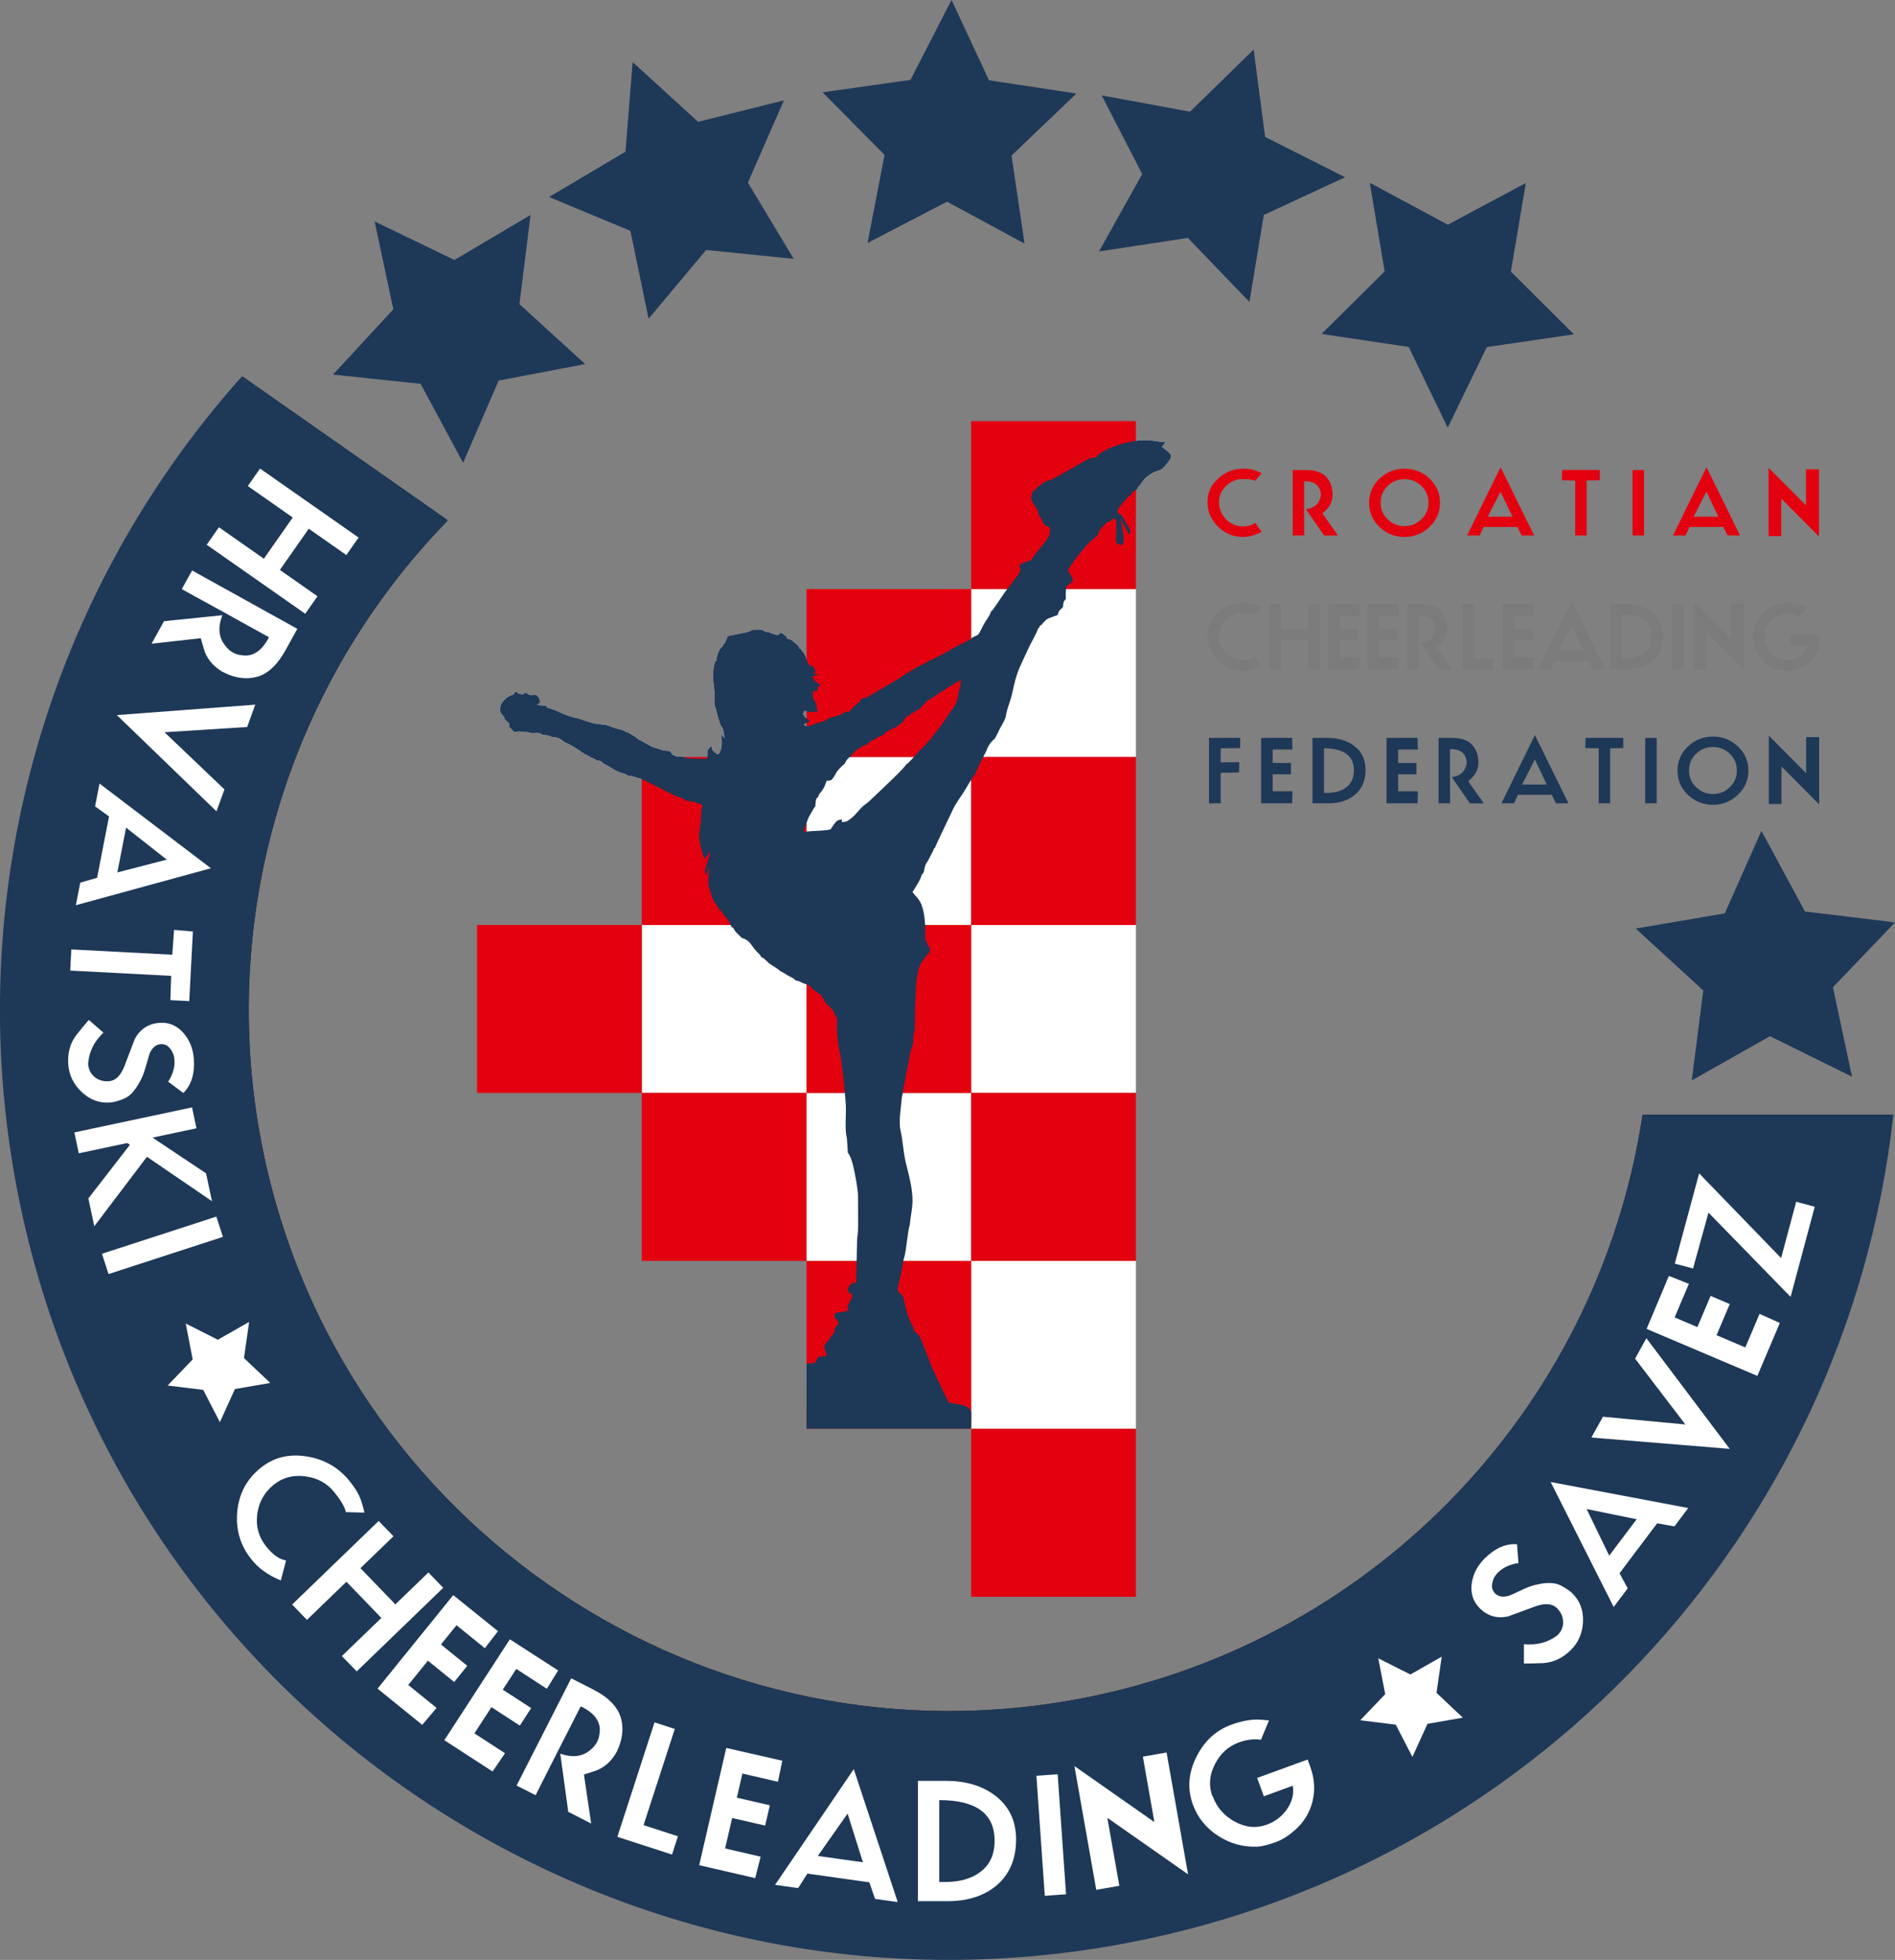 <svg xmlns="http://www.w3.org/2000/svg" id="Layer_2" data-name="Layer 2" viewBox="0 0 441.09 456.06"><rect x="0" y="0" width="441.09" height="456.06" fill="#808080" stroke="none"/><defs><style>      .cls-1 {        fill: #e3000f;      }      .cls-1, .cls-2, .cls-3, .cls-4, .cls-5, .cls-6 {        stroke-width: 0px;      }      .cls-2 {        fill: #7b7b7b;      }      .cls-3, .cls-4 {        fill: #fff;      }      .cls-4, .cls-6 {        fill-rule: evenodd;      }      .cls-7 {        stroke: #1a1a18;      }      .cls-7, .cls-8 {        fill: none;        stroke-miterlimit: 22.93;        stroke-width: .57px;      }      .cls-5, .cls-6 {        fill: #1e3857;      }      .cls-8 {        stroke: #1e3857;      }    </style></defs><g id="Layer_1-2" data-name="Layer 1"><path class="cls-7" d="M103.81,121.13c-36.5,37.58-52.77,90.38-43.76,141.99,15.53,88.91,100.2,148.39,189.11,132.86,69.14-12.08,122.84-66.95,133.43-136.33"></path><line class="cls-7" x1="56.4" y1="87.93" x2="103.81" y2="121.13"></line><line class="cls-7" x1="382.59" y1="259.65" x2="440.41" y2="259.65"></line><path class="cls-6" d="M103.81,121.13c-36.5,37.58-52.77,90.38-43.76,141.99,15.53,88.91,100.2,148.39,189.11,132.86,69.14-12.08,122.84-66.95,133.43-136.33h57.81c-10.95,97.41-84.82,175.93-181.38,192.8-120.1,20.98-234.47-59.37-255.45-179.47-11.62-66.51,7.84-134.69,52.82-185.05l47.41,33.19Z"></path><path class="cls-8" d="M103.81,121.13c-36.5,37.58-52.77,90.38-43.76,141.99,15.53,88.91,100.2,148.39,189.11,132.86,69.14-12.08,122.84-66.95,133.43-136.33h57.81c-10.95,97.41-84.82,175.93-181.38,192.8-120.1,20.98-234.47-59.37-255.45-179.47-11.62-66.51,7.84-134.69,52.82-185.05l47.41,33.19Z"></path><path class="cls-3" d="M395.5,273.04l19.08,19.71,3.51-13.1,4.32,1.16-5.62,20.97-19.11-19.6-3.6,13-4.25-1.14,5.67-21ZM414.28,307.86l-5.23,12.31-25.78-10.94,5.19-12.33,4.65,1.85-3.32,7.81,5.3,2.25,3.08-7.26,4.46,1.9-3.08,7.25,6.7,2.84,3.32-7.81,4.7,2.12ZM383.23,311.41l19.39,25.74-32.2-2.64,2.68-4.84,19.19,1.8-11.7-15.32,2.63-4.74ZM380.95,353.52l-11.64-2.37,5.26,10.84,6.39-8.47ZM392.97,350.91l-3.22,4.27-4.02-.71-8.76,11.62,1.9,3.52-3.26,4.33-14.67-29.08,32.02,6.05ZM366.03,370.81c1.73,1.73,2.55,3.91,2.44,6.54-.11,2.63-1.04,4.81-2.79,6.56-1.88,1.88-3.99,2.9-6.35,3.08-1.64.07-3.18.11-4.61.11v-4.5c3,.29,5.61-.41,7.82-2.09.91-.91,1.34-1.96,1.3-3.15-.04-1.19-.52-2.24-1.43-3.15-1.09-1.09-2.78-1.22-5.06-.4-2.13.77-4.24,1.55-6.35,2.33-2.57.54-4.76-.1-6.56-1.9-1.59-1.59-2.21-3.56-1.85-5.92.34-2.13,1.32-4,2.95-5.63,2.43-2.43,4.96-3.55,7.58-3.35l.32,4.39c-1.98.27-3.59,1.02-4.82,2.25-.66.66-1.08,1.44-1.26,2.33-.21,1,0,1.82.64,2.47.79.79,1.9.96,3.35.51.16-.05,1.25-.55,3.27-1.5,1.29-.61,2.63-1.03,4.05-1.26,1.71-.29,3.11-.21,4.18.21.39.14.97.46,1.74.94.55.34,1.04.71,1.45,1.13ZM305.02,411.24c.97,2.66,1.13,5.3.49,7.93-.64,2.63-2.03,4.88-4.17,6.76-1.47,1.29-2.92,2.19-4.37,2.72-1.85.67-3.31,1.03-4.37,1.07-3.27.11-6.3-.73-9.09-2.54-2.79-1.81-4.75-4.24-5.86-7.3-1.31-3.61-1.05-7.27.8-11,1.84-3.72,4.57-6.24,8.18-7.55,2.66-.97,5.06-1.35,7.21-1.13l1.54.13-1.87,4.51c-1.6-.25-3.32-.04-5.17.63-2.44.89-4.3,2.59-5.57,5.09-1.27,2.5-1.46,4.97-.58,7.39l.11.08c.92,2.52,2.59,4.45,5.01,5.8,2.53,1.42,5.04,1.67,7.54.77,1.92-.7,3.47-1.87,4.65-3.51,1.26-1.78,1.73-3.63,1.41-5.55l-6.73,2.45-1.56-4.27,11.75-4.28.66,1.82ZM276.54,436.15l-18.79-13.15,2.79,15.82-5.37.95-5.08-28.81,18.61,13.03-2.68-15.22,5.52-.97,5,28.36ZM248.14,440.8l-4.95.35-1.95-27.93,4.95-.35,1.95,27.93ZM231.51,428.35c0-6.32-4.29-9.47-12.88-9.47v19.06h1.36c3.33,0,6.02-.75,8.07-2.24,2.3-1.67,3.45-4.12,3.45-7.35ZM236.51,428.04c0,4.57-1.54,8.16-4.62,10.76-2.9,2.4-6.69,3.6-11.37,3.6h-6.86v-28h6.52c4.55,0,8.32,1.11,11.33,3.33,3.33,2.48,5,5.91,5,10.31ZM200.86,433.35l-3.57-11.33-6.93,9.85,10.51,1.48ZM208.97,442.61l-5.29-.74-1.33-3.86-14.41-2.03-2.16,3.37-5.37-.75,18.32-26.93,10.23,30.94ZM175.78,437.03l-13.03-3.01,6.3-27.28,13.04,2.97-1.01,4.9-8.27-1.91-1.3,5.61,7.68,1.77-1.09,4.73-7.68-1.77-1.64,7.09,8.27,1.91-1.27,5ZM156.42,431.55l-12.72-4.13,8.65-26.63,4.72,1.53-7.27,22.38,8,2.6-1.38,4.25ZM139.53,403.53c.47-2.71-.98-4.87-4.36-6.47l-5.44,10.67-5.06,10.01-4.42-2.25,12.71-24.95,5.1,2.6c3.08,1.57,5.12,3.44,6.11,5.62,1.11,2.72.91,5.68-.61,8.88-1.28,2.29-3.01,3.8-5.19,4.5l-2.45.79,1.68,11.4-5.33-2.72-1.86-13.54c2.88,1.02,5.26.7,7.12-.96,1.18-.99,1.85-2.18,1.99-3.58ZM114.65,412.22l-11.22-7.28,15.25-23.48,11.24,7.25-2.63,4.26-7.12-4.62-3.14,4.83,6.61,4.29-2.64,4.07-6.61-4.29-3.96,6.1,7.12,4.62-2.9,4.26ZM98.27,401.36l-10.39-8.42,17.62-21.76,10.42,8.39-3.06,3.96-6.6-5.34-3.62,4.48,6.13,4.96-3.05,3.77-6.12-4.96-4.58,5.65,6.6,5.34-3.33,3.93ZM83.03,388.93l-3.45-3.57,9.19-8.87-8.13-8.42-9.19,8.87-3.45-3.57,20.14-19.45,3.45,3.57-7.69,7.42,8.13,8.42,7.69-7.42,3.45,3.57-20.14,19.45ZM65.36,367.76c-2.86-1.16-5.12-2.76-6.77-4.81-2.62-3.24-3.75-6.95-3.37-11.14.38-4.19,2.18-7.59,5.4-10.2,3.08-2.5,6.71-3.39,10.9-2.68,4.02.67,7.3,2.57,9.83,5.69,1.02,1.26,1.77,2.4,2.25,3.44.44.94.85,2.25,1.23,3.93l-4.35-.13c-.14-1.06-1.05-2.62-2.71-4.68-1.67-2.06-3.91-3.28-6.73-3.64-2.82-.37-5.26.28-7.32,1.95-2.22,1.8-3.5,4.1-3.85,6.92-.35,2.82.37,5.33,2.15,7.53,1.53,1.88,3.05,2.94,4.57,3.17l-1.22,4.64ZM25.26,296.47l-1.53-4.72,26.63-8.65,1.53,4.72-26.63,8.65ZM21.95,285.36l-1.38-6.49,9.67-12.48-.63-.41-11.27,2.39-1.03-4.86,27.39-5.82,1.03,4.86-10.23,2.17,12.46,8.31,1.38,6.49-15.14-10.34-12.25,16.16ZM25.55,256.56c-2.44.17-4.62-.65-6.53-2.45-1.91-1.8-2.95-3.94-3.13-6.41-.19-2.65.43-4.92,1.84-6.81,1.02-1.29,2-2.47,2.94-3.55l3.4,2.95c-2.18,2.08-3.37,4.5-3.56,7.28.09,1.29.6,2.3,1.52,3.05.93.75,2.03,1.07,3.32.98,1.54-.11,2.75-1.29,3.63-3.56.81-2.11,1.62-4.22,2.41-6.32,1.28-2.29,3.2-3.53,5.74-3.71,2.24-.16,4.14.67,5.68,2.49,1.38,1.65,2.15,3.62,2.31,5.92.24,3.43-.58,6.07-2.45,7.92l-3.53-2.64c1.1-1.67,1.59-3.38,1.47-5.12-.07-.93-.38-1.76-.93-2.48-.61-.82-1.38-1.2-2.28-1.13-1.11.08-1.97.81-2.58,2.19-.06.16-.4,1.31-1.01,3.45-.39,1.37-.95,2.66-1.7,3.88-.91,1.48-1.88,2.49-2.9,3.01-.37.2-.98.44-1.85.7-.62.2-1.22.31-1.8.35ZM39.66,232.72l.18-5.64-23.5-1.23.26-4.92,23.5,1.23.42-5.78,4.38.38-.85,16.2-4.39-.23ZM27.32,203.01l11.5-2.98-9.48-7.44-2.02,10.41ZM17.66,210.63l1.02-5.24,3.92-1.13,2.78-14.28-3.25-2.33,1.03-5.32,25.93,19.71-31.43,8.6ZM50.38,188.79l-23.18-22.39,32.22-2.43-1.89,5.2-19.24,1.22,13.95,13.3-1.85,5.09ZM55.99,152.42c2.69.57,4.9-.81,6.62-4.13l-10.47-5.8-9.83-5.4,2.41-4.34,24.49,13.58-2.77,5c-1.68,3.03-3.62,5-5.83,5.91-2.76,1.01-5.71.71-8.85-.92-2.25-1.36-3.69-3.14-4.32-5.34l-.71-2.47-11.45,1.28,2.9-5.24,13.59-1.39c-1.12,2.85-.88,5.23.71,7.15.94,1.22,2.11,1.92,3.51,2.12ZM48.11,126.76l2.85-4.07,10.46,7.32,6.72-9.59-10.46-7.32,2.85-4.07,22.94,16.06-2.85,4.07-8.75-6.13-6.72,9.59,8.75,6.13-2.85,4.07-22.94-16.06Z"></path><polygon class="cls-4" points="44.85 316.33 43.23 307.98 50.7 311.75 57.99 307.61 56.79 316.02 62.48 321.4 62.91 321.81 54.68 323.23 51.18 330.94 47.3 323.42 39.02 322.41 44.85 316.33"></polygon><polygon class="cls-4" points="322.43 394.22 320.81 385.88 328.29 389.65 335.58 385.5 334.37 393.92 340.06 399.29 340.49 399.7 332.27 401.13 328.76 408.83 324.88 401.32 316.61 400.31 322.43 394.22"></polygon><rect class="cls-3" x="226.06" y="137.07" width="38.34" height="39.08"></rect><rect class="cls-3" x="226.06" y="293.41" width="38.34" height="39.08"></rect><rect class="cls-3" x="226.06" y="215.24" width="38.34" height="39.08"></rect><rect class="cls-3" x="187.72" y="176.16" width="38.34" height="39.08"></rect><rect class="cls-3" x="187.72" y="254.32" width="38.34" height="39.08"></rect><rect class="cls-3" x="149.38" y="215.24" width="38.34" height="39.08"></rect><path class="cls-4" d="M126.08,170.96s.03.05.05.08l-.06-.08s0,0,.01,0M194.88,190.94c2.04-.72.52.45,1.3.35.75-.1.81.01,1.89-.83,1.18-.92,1.83-1.97,2.67-2.74.84-.77.57-.24,2.91-2.53,1.14-1.12,6.91-6.43,7.3-7.35.48-.13,2.15-2.15,2.65-2.69.82-.89,1.98-1.9,2.64-2.84l.46-.35c.33-.71,1.81-2.33,2.5-3.35.82-1.2,1.47-2.19,2.34-3.41.74-1.04,1.21-1.68,1.44-3.24.22-1.45.75-2.24.62-3.75-.55.42-5.82,3.38-6.5,4.21-.68.09-.32.05-.96.48-.33.22-.51.31-.83.67-2.28,2.64-.71.81-3.12,2.49-.39.27-.51.36-.9.59-.64.39-.37.08-.72.71l-.14-.03c-.19.91-.06.48-.65,1.01-.61.2-.34.03-.35.3-.5.28-.53.37-1.12.69-.49.26-.73.33-1.29.54l-1.04.74c-.27.39-.42.46-.89.64,0,0-.36.12-.41.14-.04.02-.09.04-.14.06-.48.24-.38.19-.63.48h-.29c-.29.15-.63.34-.93.55-.03.02-.38.27-.43.32-.4.35-.15.08-.42.46-.73.04-2.61,1.29-3.11,1.84-.58.63-.36.55-1.17,1.25-.43.37-.73.89-.94,1.37-.52.34-1.34,1.24-1.74,1.74-.39.49-.27.51-.61,1.05-.22.35-.42.6-.69.96-.05.03-.1.06-.14.07l-.47.13s-.48.01-.55.01c-.59,1.49-.4,1.29-1.21,2.49l-.52.6c-.34,1.24-.75.45-.87,2.2-.07,1.05.09.29-.36,1.06-1.71,2.95-1.2,2.04-2.43,5.45h.86c1.54-.17,4.4-.13,5.47-.51.54-.87.79-1.31,1.53-2.02ZM154.11,183.69c2.26,1.01,1.94,1.02,2.5,1.2.69.58.98.16,3.12,1.4l1.53.29c.48-.04.96.25,1.41.48.67.17.6.06.89.58-.03.04-.06.06-.07.14-.05.32-.32-.17-.32,2.49,0,1.07-.25,1.73-.29,2.85-.62,1.6.52,4.89,1.01,6.68.64-.41.64-.62,1.02-1.17l.36-.47c-.41,3.11-1.81,4.14-.83,5.51l.57-2.36-.12,3.67c-.12,1.57.48,1.86.7,3.5l.79,1.57c.21.15.14.06.36.42.17.28.21.43.41.73.27.41.59.8.99,1.17.69,1.37,1.42,1.2,2.07,3.28.07.02.03-.02.21.12l.37.3c.28.84,1.22,1.43,1.82,2.15,2.11.63,2.13,1.76,3.63,3.3.4.41.79.72.92,1.17.95.37,1.31,1.1,2.07,1.62.58.4,1.99,1.22,2.26,1.58.52.23,1.14.68,1.84,1.07.74.41,1.45.67,1.92,1.23.34-.02,1.03.2,1.42.49l1.03.38c.5.15.62.21.95.51.03.03.2.22.25.28.23.33.14.18.2.4.6.24.42.15.93.54.35.27.4.33.88.61.5.29,1.07,2.08,1.93,2.56.88.99,1.56,1.63,1.55,2.45.74.13.36,1.77.44,3.51.05,1.03.23,2.57.37,3.54.18,1.2.44,1.93.62,3.17.08.57.07,1.13.17,1.7.3,1.71.82,7.41.89,8.86.11,2.37-.3,5.65.25,7.68l.23,3.41c.34.29.55.94.75,1.41.62,1.46,1.6,7.07,1.62,8.65.02,1.4.02,2.83.01,4.23,0,2.58.1,3.32-.23,5.74l-.22,10.3c-.48-.23-.17-.32-.82-.03-.51.23-.04.04-.35.24-.46.3.13-.02-.4.25-.4.97-.76,1.69.59,2.05.05,1.01-.02.79-.34,1.41-.21.41-.27.74-.55,1.02l-.09,1.5-2.87.5c-.66,1.19.54,1.48.8,2.4-1.77,1.81-.51,1.18-1.13,2.14-.32.61-.36.38-.71.9-.04.06-.39.73-.4.74l-.33.35c-1.59,1.46-.37,1.68-.3,3.41l-1.98.27-.7,1.39-2.02.17.05,15.17h38.3s.06-3.44.06-3.44c.05-2.73-5.02-2.14-5.38-2.9-1.24-2.61-3.95-7.9-4.75-10.46l-1.58-4.01c-.37-.83-.27-.94-.69-1.07l-.2-.22c-.06-.07-.21-.21-.3-.31-.35-.4-.15.28-.44-.71l-1.1-2.39c-.66-1.36-1.12-4.32-1.48-5.18-.46-1.09-1.23-.77-1.25-2,.3-1.11.53-2.37.81-3.51.29-1.24.4-2.68.74-3.74.49-1.53.85-6.58,1.28-7.45.23-2.74.92-4.54.52-7.75-.34-2.75-.93-4.63-1.49-7.02-.52-2.24-.66-5-1.16-7.2-.52-2.31.12-5.46.3-7.86.31-.92.21-1.96.55-2.99.31-.96.29-1.96.56-2.97.42-1.54.68-4.54,1.28-5.71,0-.21-.05-.15.03-.35.13-.33.1-.24.24-.42-.06-.26-.03-2.73.39-3.3-.13-.48.12-6.83.15-8.04.05-2.26.25-5.37,1.2-7.28.25-.53.42-.47.72-1.07.46-.37.2-.2.4-.66.46-.11,1.31-1.33.91-1.92-.38-.93-.67-.32-.53-1.32-.39-.26-.1.07-.34-.34-.27-.48-.07-2.18-.12-3.23-.05-1.01-.18-2.36-.37-3.32-.61-3.07-1.54-3.29-2.6-4.77.62-1.02,1.98-3.02,2.13-4.02.25-.21.35-.28.51-.74.17-.5.11-1.44.88-2.38l1.28-2.45c.17-.52.07-.45.44-.71.28-.91,3.48-7.39,4.22-9.02.52-1.14,1.81-2.93,2.5-4,.48-.74,1.99-3.49,2.62-4.03.06-.63,2.29-4.92,2.52-5.3.37-1.07,1.08-2.37,2.04-3l.81-1.55c.45-1.16,1.19-2,1.74-3.52.24-1.93,1.11-3.61,1.54-5.65,1.12-5.25,1.47-5.27,3.76-10.34.6-1.34,1.98-3.59,2.29-4.77l.21.08c.05-.93.55-.44.93-1.31.69-.42.36-.65,1.48-1.06.65-.24,1.5-.59,1.88-.67.3-.88.14-.82.75-1.39.89-.83.35-.35.6-1.44.21-.9.57-.5.57-1.25,0-.64-.07-.88.03-1.82-.02-1.07.22-.53.57-1.22,2-1.05.42-2.1-.14-3.27.32-.66.68-1.14,1.08-1.73,1.12-1.57,3.4-4.48,4.69-5.51.13-.06.21-.09.25-.11,0,0,.01-.05.15-.16,0,0,.29-.28.3-.3.29-.29.37-.35.64-.6.01-1.18,1.23-1.87,1.9-2.79.92-.17.95-.23,1.34-.84.56.05.14.1.83.03.38,2.49-.2,4.83.15,5.5.22.4.87.66,1.21.53,1.06-.39-.1-4.93-.31-6.04l2.08,3.78c.49-.88.18-1.42-.74-2.79-1.28-1.91-.16-1.26-1.81-2.22-.67-.95.82-2.19,1.28-2.72.48-.55.38-.62,1.05-1.18.52-.43.7-.56.96-1.18l1.05-.49c.16-.36.21-.37.33-.73.86-.53.9-1.9,3.31-3.15,1.95-1.01,1.68,0,3.76-2.74,1.35-1.61-.23-2.11-1.6-3.35l.8-.99c-.29-.12-.22-.09-.63-.13-1.55-.1-2.56-.47-4.5-.41-1.48.04-2.93.32-4.23.65-2.18.55-6.03,1.94-6.66,3.31-.66.38-.88-.08-1.96.44l-7.46,4.22c-1.82,1.09-2.11.23-4.74,2.76,0,0-.35.34-.38.36-.42.32.24.15-.48.26.09.67,0,.57-.09.84-.01.03-.33.38.01,1.11l.12.32c.24.46.61.98.89,1.42.33.53.46,1.04.68,1.69.29.63.52.79.76,1.31.41.85.08.68.99,1.32l.51.1c.19.11.14.21.34.45l-.17,1.47c-.4,1.24-2.5,3.4-3.38,4.61-1.17,1.6-.6,1.17-1.64,1.53-3.32,1.14-1.27.87-1.91,2.57-.21.56-2.76,3.68-3.41,4.61-.26.38-2.74,4.09-3.04,4.36-.01.01-.08.08-.09.06,0-.03-.06.04-.09.05-.32,1.09-.97,1.76-1.49,2.67-.49.77-.74,1.47-1.19,2.26-.28.5-.31.51-.86.77-.43.21-.64.33-1.04.48v.33l-.22-.09c-.2.2-.09.12-.38.3-.05.03-.21.12-.26.15-.1.05-.53.23-.64.28-2.45,1.14-6.91,4.03-8.65,4.4.1.37-.3.35-.66.49-.13.13.2-.08-.3.2,0,0-.33.16-.36.17-1.97.96-1.69.93-3.24,1.82-.63.36-.67.63-1.21.71l-.56.51s-.45.23-.49.25l-7.05,4.14c-.1.27.34.29-.33.24-.42.04-.54,0-.94.19-.9.44-.27-.08-.64.63,0,.27-.06.26-.51.42-.26.42-.54.52-1.02.95-.4.36-.68.8-.87,1.03-1.33-.05-2.19,1.02-3.39,1.17l-.43.08-1.08.31c-.66.74-2.06.95-2.93,1.25-1.54.52-1.97,1.02-2.9.22l.4-.18c1.16-.53.75-.32.87-.74-1.74-1.33-.81-1.08-1.44-1.47l.38-.8h.14c.56.47,2.18.23,2.9.22-.08-.41-.15-.44-.19-.91-.14-1.59-.85-2.08-.85-2.08l-.03-1.76.41-.07s.09,0,.11,0c.2-.01.25.01.26.04.03-.03.08-.07.16-.12l.2-.21s.03-.06.03-.07c0-.01,0-.06,0-.07l-.28-.27c.34-.34.77-.3.81-.9-.87-.19-1.58-.89-1.83-1.8l.6-.16c.5-.16.28.03.62-.27l-1.17-.36.74-.13-.35-.88c-.43-.97-1.07-.22-1.59-1.51-.26-.63-.3-1.08-.63-1.75-.38-.76-.72-.71-.84-1.26-1.4-.61.93.33-1.98-1.88-.41-.31.27-.07-.74-.43-1.06-.21-.57-.37-.54-.48-3.28-2.63.02.82-4.35-1.2-1.31-.08-.59-.18-1.5-.46-.56-.17-1.21-.1-1.81-.1l-.72.15c-.46.47-1.83.56-2.55.76l-2.9.58-.81,1.87c-.42.14-.18-.12-.31.5-.81.42-1.14,1.55-1.38,2.35-.17.59-.14.37-.09.96-.31.24-.42.3-.56.96-.35,1.6-.23,2.37-.2,3.98l.25,2.36c.04,1.24-.21,3.16.38,4.04.19,1.16.53,2.19.9,3.28.29.85.6.98.75,1.46.07.23.28,1.68.32,2.02-.04-.04-.08-.09-.11-.12l-.67-.91c.1,1.32.38,3-.32,4.26-.24.43.02.24-.44.52-.53-.3-1.06-.6-1.37-1.18l-.08-.22c-.02-.08.15-.09-.07-.53l-.64.59c-.38.49-.27.81-.28,1.52l-.09.88-3.55-.06-.6-.07-.92-.12-.86-.3-1.28-.03c-.33-.42-.28.07-.85-.45-.06-.06-.47-.67-.54-.77l-1.28-.14c-.94-.15-1.01-.31-1.64-.48-1.69-.44-1.6-.63-3.02-1.35l-.89-.54c-.54-.1-1.02-.7-1.65-1.06-.43-.24-1.26-.86-1.82-.91-.5-.47-1.42-.59-2.1-.77-.96-.25-1.5-.56-2.25-.78-.62-.18-1.97-.23-2.71-.37-1.82-.33-2.72-.93-4.61-1.35-3.22-.72-4.03-1.75-6.57-2.36-.46-.64-.5-.43-2.43-.62.36-.45-.1.07.33-.27.04-.03.17-.14.21-.17l.23-.19c-.44-2.38-1.82-1.7-1.98-1.7-.84.01-.12-.06-1.01-.21-.09-.31.22-.18-.48-.28-1.28.39.32.51-1.77.11-.22-.41.31-.11-.43-.4-.74.43-.19.67-1.34.9-1.89.91-3.04,3.1-1.96,4.35,1.12,1.29.16.67.96,1.44,1.76,1.4-.3.66,1.59,2.36.25.23.13.07.35.34,1.43-.27,2.08,0,3.38.08l.77.18c.44,0,.94-.07,1.33-.04.13.01.39.05.51.09.64.26.25,0,.44.31,3.02.35.79.09,2.32.51.45.12.44.04.85.11,1.22.21,1.59.82,2.33,1.24.53.12,2.78,1.42,3.35,1.88.5.41.1-.02.47.48.72-.05.33.09.44.29.66.09.88.33,1.54.72.58.34,1.14.35,1.54.86.33-.06.14-.18.75.04.44.16.44.3.64.56.79.24,2.64,1.56,3.67,1.99l1.54.49.59.34.96.15,1.99.58c.7.3.03-.33.64.46.33-.04-.19-.22.48-.01.45.14.1,0,.37.23l3.56,1.79Z"></path><rect class="cls-1" x="226.06" y="97.99" width="38.34" height="39.08"></rect><rect class="cls-1" x="226.06" y="176.16" width="38.34" height="39.08"></rect><rect class="cls-1" x="226.06" y="254.32" width="38.34" height="39.08"></rect><rect class="cls-1" x="226.06" y="332.49" width="38.34" height="39.08"></rect><rect class="cls-1" x="187.72" y="137.07" width="38.34" height="39.08"></rect><rect class="cls-1" x="187.72" y="293.41" width="38.34" height="39.08"></rect><rect class="cls-1" x="187.72" y="215.24" width="38.34" height="39.08"></rect><rect class="cls-1" x="149.38" y="176.16" width="38.34" height="39.08"></rect><rect class="cls-1" x="149.38" y="254.32" width="38.34" height="39.08"></rect><rect class="cls-1" x="111.04" y="215.24" width="38.34" height="39.08"></rect><path class="cls-6" d="M126.08,170.96s.03.05.05.08l-.06-.08s0,0,.01,0M194.88,190.94c2.04-.72.52.45,1.3.35.75-.1.81.01,1.89-.83,1.18-.92,1.83-1.97,2.67-2.74.84-.77.57-.24,2.91-2.53,1.14-1.12,6.91-6.43,7.3-7.35.48-.13,2.15-2.15,2.65-2.69.82-.89,1.98-1.9,2.64-2.84l.46-.35c.33-.71,1.81-2.33,2.5-3.35.82-1.2,1.47-2.19,2.34-3.41.74-1.04,1.21-1.68,1.44-3.24.22-1.45.75-2.24.62-3.75-.55.42-5.82,3.38-6.5,4.21-.68.09-.32.05-.96.48-.33.22-.51.31-.83.67-2.28,2.64-.71.81-3.12,2.49-.39.27-.51.36-.9.59-.64.39-.37.08-.72.71l-.14-.03c-.19.91-.06.48-.65,1.01-.61.2-.34.03-.35.3-.5.28-.53.37-1.12.69-.49.26-.73.33-1.29.54l-1.04.74c-.27.39-.42.46-.89.64,0,0-.36.12-.41.14-.04.02-.09.04-.14.06-.48.24-.38.19-.63.48h-.29c-.29.15-.63.34-.93.55-.03.02-.38.27-.43.32-.4.35-.15.08-.42.46-.73.04-2.61,1.29-3.11,1.84-.58.63-.36.55-1.17,1.25-.43.37-.73.89-.94,1.37-.52.34-1.34,1.24-1.74,1.74-.39.49-.27.51-.61,1.05-.22.35-.42.6-.69.96-.05.03-.1.06-.14.07l-.47.13s-.48.01-.55.01c-.59,1.49-.4,1.29-1.21,2.49l-.52.6c-.34,1.24-.75.45-.87,2.2-.07,1.05.09.29-.36,1.06-1.71,2.95-1.2,2.04-2.43,5.45h.86c1.54-.17,4.4-.13,5.47-.51.54-.87.79-1.31,1.53-2.02ZM154.11,183.69c2.26,1.01,1.94,1.02,2.5,1.2.69.58.98.16,3.12,1.4l1.53.29c.48-.04.96.25,1.41.48.67.17.6.06.89.58-.03.04-.06.06-.07.14-.05.32-.32-.17-.32,2.49,0,1.07-.25,1.73-.29,2.85-.62,1.6.52,4.89,1.01,6.68.64-.41.64-.62,1.02-1.17l.36-.47c-.41,3.11-1.81,4.14-.83,5.51l.57-2.36-.12,3.67c-.12,1.57.48,1.86.7,3.5l.79,1.57c.21.15.14.06.36.42.17.28.21.43.41.73.27.41.59.8.99,1.17.69,1.37,1.42,1.2,2.07,3.28.07.02.03-.02.21.12l.37.3c.28.84,1.22,1.43,1.82,2.15,2.11.63,2.13,1.76,3.63,3.3.4.41.79.72.92,1.17.95.37,1.31,1.1,2.07,1.62.58.4,1.99,1.22,2.26,1.58.52.23,1.14.68,1.84,1.07.74.41,1.45.67,1.92,1.23.34-.02,1.03.2,1.42.49l1.03.38c.5.15.62.21.95.51.03.03.2.22.25.28.23.33.14.18.2.4.6.24.42.15.93.54.35.27.4.33.88.61.5.29,1.07,2.08,1.93,2.56.88.99,1.56,1.63,1.55,2.45.74.13.36,1.77.44,3.51.05,1.03.23,2.57.37,3.54.18,1.2.44,1.93.62,3.17.08.57.07,1.13.17,1.7.3,1.71.82,7.41.89,8.86.11,2.37-.3,5.65.25,7.68l.23,3.41c.34.29.55.94.75,1.41.62,1.46,1.6,7.07,1.62,8.65.02,1.4.02,2.83.01,4.23,0,2.58.1,3.32-.23,5.74l-.22,10.3c-.48-.23-.17-.32-.82-.03-.51.23-.04.04-.35.24-.46.3.13-.02-.4.25-.4.97-.76,1.69.59,2.05.05,1.01-.02.79-.34,1.41-.21.41-.27.74-.55,1.02l-.09,1.5-2.87.5c-.66,1.19.54,1.48.8,2.4-1.77,1.81-.51,1.18-1.13,2.14-.32.61-.36.38-.71.9-.04.06-.39.73-.4.74l-.33.35c-1.59,1.46-.37,1.68-.3,3.41l-1.98.27-.7,1.39-2.02.17.05,15.17h38.3s.06-3.44.06-3.44c.05-2.73-5.02-2.14-5.38-2.9-1.24-2.61-3.95-7.9-4.75-10.46l-1.58-4.01c-.37-.83-.27-.94-.69-1.07l-.2-.22c-.06-.07-.21-.21-.3-.31-.35-.4-.15.28-.44-.71l-1.1-2.39c-.66-1.36-1.12-4.32-1.48-5.18-.46-1.09-1.23-.77-1.25-2,.3-1.11.53-2.37.81-3.51.29-1.24.4-2.68.74-3.74.49-1.53.85-6.58,1.28-7.45.23-2.74.92-4.54.52-7.75-.34-2.75-.93-4.63-1.49-7.02-.52-2.24-.66-5-1.16-7.2-.52-2.31.12-5.46.3-7.86.31-.92.21-1.96.55-2.99.31-.96.29-1.96.56-2.97.42-1.54.68-4.54,1.28-5.71,0-.21-.05-.15.03-.35.13-.33.1-.24.24-.42-.06-.26-.03-2.73.39-3.3-.13-.48.12-6.83.15-8.04.05-2.26.25-5.37,1.2-7.28.25-.53.42-.47.72-1.07.46-.37.2-.2.4-.66.46-.11,1.31-1.33.91-1.92-.38-.93-.67-.32-.53-1.32-.39-.26-.1.07-.34-.34-.27-.48-.07-2.18-.12-3.23-.05-1.01-.18-2.36-.37-3.32-.61-3.07-1.54-3.29-2.6-4.77.62-1.02,1.98-3.02,2.13-4.02.25-.21.35-.28.51-.74.17-.5.11-1.44.88-2.38l1.28-2.45c.17-.52.07-.45.44-.71.28-.91,3.48-7.39,4.22-9.02.52-1.14,1.81-2.93,2.5-4,.48-.74,1.99-3.49,2.62-4.03.06-.63,2.29-4.92,2.52-5.3.37-1.07,1.08-2.37,2.04-3l.81-1.55c.45-1.16,1.19-2,1.74-3.52.24-1.93,1.11-3.61,1.54-5.65,1.12-5.25,1.47-5.27,3.76-10.34.6-1.34,1.98-3.59,2.29-4.77l.21.08c.05-.93.55-.44.93-1.31.69-.42.36-.65,1.48-1.06.65-.24,1.5-.59,1.88-.67.3-.88.14-.82.75-1.39.89-.83.35-.35.6-1.44.21-.9.57-.5.57-1.25,0-.64-.07-.88.03-1.82-.02-1.07.22-.53.57-1.22,2-1.05.42-2.1-.14-3.27.32-.66.68-1.14,1.08-1.73,1.12-1.57,3.4-4.48,4.69-5.51.13-.06.21-.09.25-.11,0,0,.01-.05.15-.16,0,0,.29-.28.3-.3.29-.29.37-.35.64-.6.01-1.18,1.23-1.87,1.9-2.79.92-.17.95-.23,1.34-.84.56.05.14.1.83.03.38,2.49-.2,4.83.15,5.5.22.4.87.66,1.21.53,1.06-.39-.1-4.93-.31-6.04l2.08,3.78c.49-.88.18-1.42-.74-2.79-1.28-1.91-.16-1.26-1.81-2.22-.67-.95.82-2.19,1.28-2.72.48-.55.38-.62,1.05-1.18.52-.43.7-.56.96-1.18l1.05-.49c.16-.36.21-.37.33-.73.86-.53.9-1.9,3.31-3.15,1.95-1.01,1.68,0,3.76-2.74,1.35-1.61-.23-2.11-1.6-3.35l.8-.99c-.29-.12-.22-.09-.63-.13-1.55-.1-2.56-.47-4.5-.41-1.48.04-2.93.32-4.23.65-2.18.55-6.03,1.94-6.66,3.31-.66.38-.88-.08-1.96.44l-7.46,4.22c-1.82,1.09-2.11.23-4.74,2.76,0,0-.35.34-.38.36-.42.32.24.15-.48.26.09.67,0,.57-.09.84-.01.03-.33.38.01,1.11l.12.32c.24.46.61.98.89,1.42.33.53.46,1.04.68,1.69.29.63.52.79.76,1.31.41.85.08.68.99,1.32l.51.1c.19.11.14.21.34.45l-.17,1.47c-.4,1.24-2.5,3.4-3.38,4.61-1.17,1.6-.6,1.17-1.64,1.53-3.32,1.14-1.27.87-1.91,2.57-.21.56-2.76,3.68-3.41,4.61-.26.38-2.74,4.09-3.04,4.36-.01.01-.08.08-.09.06,0-.03-.06.04-.09.05-.32,1.09-.97,1.76-1.49,2.67-.49.77-.74,1.47-1.19,2.26-.28.5-.31.51-.86.77-.43.21-.64.33-1.04.48v.33l-.22-.09c-.2.2-.09.12-.38.3-.05.03-.21.12-.26.15-.1.05-.53.23-.64.28-2.45,1.14-6.91,4.03-8.65,4.4.1.37-.3.35-.66.49-.13.13.2-.08-.3.2,0,0-.33.16-.36.17-1.97.96-1.69.93-3.24,1.82-.63.36-.67.63-1.21.71l-.56.51s-.45.23-.49.25l-7.05,4.14c-.1.27.34.29-.33.24-.42.04-.54,0-.94.19-.9.44-.27-.08-.64.63,0,.27-.06.26-.51.42-.26.42-.54.52-1.02.95-.4.36-.68.8-.87,1.03-1.33-.05-2.19,1.02-3.39,1.17l-.43.08-1.08.31c-.66.74-2.06.95-2.93,1.25-1.54.52-1.97,1.02-2.9.22l.4-.18c1.16-.53.75-.32.87-.74-1.74-1.33-.81-1.08-1.44-1.47l.38-.8h.14c.56.47,2.18.23,2.9.22-.08-.41-.15-.44-.19-.91-.14-1.59-.85-2.08-.85-2.08l-.03-1.76.41-.07s.09,0,.11,0c.2-.01.25.01.26.04.03-.03.08-.07.16-.12l.2-.21s.03-.06.03-.07c0-.01,0-.06,0-.07l-.28-.27c.34-.34.77-.3.81-.9-.87-.19-1.58-.89-1.83-1.8l.6-.16c.5-.16.28.03.62-.27l-1.17-.36.74-.13-.35-.88c-.43-.97-1.07-.22-1.59-1.51-.26-.63-.3-1.08-.63-1.75-.38-.76-.72-.71-.84-1.26-1.4-.61.93.33-1.98-1.88-.41-.31.27-.07-.74-.43-1.06-.21-.57-.37-.54-.48-3.28-2.63.02.82-4.35-1.2-1.31-.08-.59-.18-1.5-.46-.56-.17-1.21-.1-1.81-.1l-.72.15c-.46.47-1.83.56-2.55.76l-2.9.58-.81,1.87c-.42.14-.18-.12-.31.5-.81.42-1.14,1.55-1.38,2.35-.17.59-.14.37-.09.96-.31.24-.42.3-.56.96-.35,1.6-.23,2.37-.2,3.98l.25,2.36c.04,1.24-.21,3.16.38,4.04.19,1.16.53,2.19.9,3.28.29.85.6.98.75,1.46.07.23.28,1.68.32,2.02-.04-.04-.08-.09-.11-.12l-.67-.91c.1,1.32.38,3-.32,4.26-.24.43.02.24-.44.52-.53-.3-1.06-.6-1.37-1.18l-.08-.22c-.02-.08.15-.09-.07-.53l-.64.59c-.38.49-.27.81-.28,1.52l-.09.88-3.55-.06-.6-.07-.92-.12-.86-.3-1.28-.03c-.33-.42-.28.07-.85-.45-.06-.06-.47-.67-.54-.77l-1.28-.14c-.94-.15-1.01-.31-1.64-.48-1.69-.44-1.6-.63-3.02-1.35l-.89-.54c-.54-.1-1.02-.7-1.65-1.06-.43-.24-1.26-.86-1.82-.91-.5-.47-1.42-.59-2.1-.77-.96-.25-1.5-.56-2.25-.78-.62-.18-1.97-.23-2.71-.37-1.82-.33-2.72-.93-4.61-1.35-3.22-.72-4.03-1.75-6.57-2.36-.46-.64-.5-.43-2.43-.62.36-.45-.1.07.33-.27.04-.03.17-.14.21-.17l.23-.19c-.44-2.38-1.82-1.7-1.98-1.7-.84.01-.12-.06-1.01-.21-.09-.31.22-.18-.48-.28-1.28.39.32.51-1.77.11-.22-.41.31-.11-.43-.4-.74.43-.19.67-1.34.9-1.89.91-3.04,3.1-1.96,4.35,1.12,1.29.16.67.96,1.44,1.76,1.4-.3.66,1.59,2.36.25.23.13.07.35.34,1.43-.27,2.08,0,3.38.08l.77.18c.44,0,.94-.07,1.33-.04.13.01.39.05.51.09.64.26.25,0,.44.31,3.02.35.79.09,2.32.51.45.12.44.04.85.11,1.22.21,1.59.82,2.33,1.24.53.12,2.78,1.42,3.35,1.88.5.41.1-.02.47.48.72-.05.33.09.44.29.66.09.88.33,1.54.72.58.34,1.14.35,1.54.86.33-.06.14-.18.75.04.44.16.44.3.64.56.79.24,2.64,1.56,3.67,1.99l1.54.49.59.34.96.15,1.99.58c.7.3.03-.33.64.46.33-.04-.19-.22.48-.01.45.14.1,0,.37.23l3.56,1.79Z"></path><polygon class="cls-5" points="426.64 229.74 430.75 248.99 431.09 250.54 429.66 249.84 412 241.12 395.12 250.65 393.78 251.4 393.98 249.88 396.46 230.48 382.94 218.09 382.94 218.09 381.9 217.13 380.74 216.07 382.29 215.81 401.47 212.54 409.36 194.77 409.99 193.34 410.74 194.72 420.13 212.1 439.56 214.45 441.09 214.64 440.02 215.75 426.64 229.74"></polygon><path class="cls-1" d="M423.39,124.85l-8.77-8.82v8.73h-2.95v-15.9l8.69,8.73v-8.4h3.03v15.65ZM399.97,120.23l-2.77-5.83-2.97,5.83h5.74ZM405.01,124.6h-2.89l-1-1.98h-7.87l-.9,1.98h-2.93l7.79-15.88,7.81,15.88ZM382.68,124.6h-2.68v-15.22h2.68v15.22ZM372.37,111.75l-3.05.06v12.79h-2.66v-12.79l-3.13-.06.08-2.39h8.77v2.39ZM352.04,120.23l-2.77-5.83-2.97,5.83h5.74ZM357.08,124.6h-2.89l-1-1.98h-7.87l-.9,1.98h-2.93l7.79-15.88,7.81,15.88ZM332.5,116.98c0-1.54-.54-2.84-1.63-3.89-1.09-1.06-2.4-1.59-3.94-1.59s-2.86.53-3.94,1.58c-1.09,1.05-1.63,2.35-1.63,3.9s.55,2.82,1.65,3.87c1.1,1.06,2.41,1.59,3.92,1.59s2.82-.53,3.92-1.6c1.1-1.06,1.65-2.35,1.65-3.86ZM335.18,116.98c0,2.22-.82,4.11-2.46,5.65-1.64,1.54-3.57,2.32-5.8,2.32s-4.17-.77-5.8-2.3c-1.63-1.53-2.44-3.42-2.44-5.67s.83-4.11,2.48-5.66c1.61-1.5,3.53-2.25,5.76-2.25s4.15.75,5.78,2.25c1.65,1.55,2.48,3.44,2.48,5.66ZM307.25,114.05c-.44-1.43-1.67-2.11-3.69-2.06v6.51l.02,6.1h-2.68v-15.22h3.09c1.87,0,3.31.41,4.32,1.22,1.2,1.04,1.83,2.53,1.89,4.45-.05,1.43-.52,2.58-1.39,3.46l-.98.99,3.61,5.11h-3.24l-4.22-6.1c1.64-.22,2.7-.96,3.2-2.22.33-.77.36-1.51.08-2.22ZM293.67,123.73c-1.46.81-2.9,1.22-4.32,1.22-2.25,0-4.2-.8-5.83-2.39-1.63-1.59-2.45-3.52-2.45-5.77s.86-4,2.58-5.52c1.65-1.47,3.56-2.2,5.74-2.2.87,0,1.61.08,2.21.23.55.14,1.24.41,2.07.82l-1.54,1.79c-.49-.3-1.45-.45-2.89-.45s-2.71.53-3.82,1.6c-1.11,1.06-1.67,2.32-1.67,3.76,0,1.55.53,2.88,1.6,4,1.07,1.11,2.36,1.67,3.89,1.67,1.31,0,2.27-.28,2.89-.84l1.54,2.1Z"></path><path class="cls-2" d="M423.55,148.72c0,1.54-.41,2.92-1.22,4.14-.81,1.22-1.94,2.11-3.37,2.68-.98.38-1.89.58-2.72.58-1.07,0-1.87-.09-2.42-.27-1.68-.55-3.06-1.54-4.15-2.99-1.09-1.44-1.63-3.05-1.63-4.82,0-2.09.81-3.91,2.44-5.47,1.63-1.56,3.48-2.34,5.55-2.34,1.53,0,2.82.25,3.87.76l.76.35-1.78,1.96c-.76-.43-1.68-.64-2.75-.64-1.41,0-2.66.52-3.77,1.57-1.11,1.04-1.66,2.27-1.66,3.67l.04.06c0,1.46.49,2.75,1.48,3.89,1.02,1.19,2.25,1.79,3.69,1.79,1.11,0,2.11-.31,3.01-.93.97-.67,1.55-1.53,1.74-2.58h-3.87v-2.47h6.76v1.05ZM405.98,156.01l-8.77-8.82v8.73h-2.95v-15.9l8.69,8.73v-8.4h3.03v15.65ZM391.95,155.76h-2.68v-15.22h2.68v15.22ZM384.41,148.12c0-3.43-2.32-5.15-6.97-5.15v10.36h.74c1.8,0,3.26-.41,4.36-1.22,1.24-.91,1.86-2.24,1.86-4ZM387.11,147.96c0,2.49-.83,4.44-2.5,5.85-1.57,1.3-3.62,1.96-6.15,1.96h-3.71v-15.22h3.52c2.46,0,4.5.6,6.13,1.81,1.8,1.35,2.7,3.21,2.7,5.6ZM368.59,151.4l-2.77-5.83-2.97,5.83h5.74ZM373.63,155.76h-2.89l-1-1.98h-7.87l-.9,1.98h-2.93l7.79-15.88,7.81,15.88ZM357,155.76h-7.23v-15.22l7.23-.02.06,2.72h-4.59v3.13h4.26v2.64h-4.26v3.95h4.59l-.06,2.8ZM347.58,155.76h-7.23v-15.22h2.68v12.79h4.55v2.43ZM333.9,145.22c-.44-1.43-1.67-2.11-3.69-2.06v6.51l.02,6.1h-2.68v-15.22h3.09c1.87,0,3.31.41,4.32,1.22,1.2,1.04,1.83,2.53,1.89,4.45-.05,1.43-.52,2.58-1.39,3.46l-.98.99,3.61,5.11h-3.24l-4.22-6.1c1.64-.22,2.7-.96,3.2-2.22.33-.77.36-1.51.08-2.22ZM325.54,155.76h-7.23v-15.22l7.23-.02.06,2.72h-4.59v3.13h4.26v2.64h-4.26v3.95h4.59l-.06,2.8ZM316.38,155.76h-7.23v-15.22l7.23-.02.06,2.72h-4.59v3.13h4.26v2.64h-4.26v3.95h4.59l-.06,2.8ZM307.12,155.76h-2.68v-6.94h-6.33v6.94h-2.68v-15.22h2.68v5.81h6.33v-5.81h2.68v15.22ZM293.67,154.9c-1.46.81-2.9,1.22-4.32,1.22-2.25,0-4.2-.8-5.83-2.39-1.63-1.59-2.45-3.52-2.45-5.77s.86-4,2.58-5.52c1.65-1.47,3.56-2.2,5.74-2.2.87,0,1.61.08,2.21.23.55.14,1.24.41,2.07.82l-1.54,1.79c-.49-.3-1.45-.45-2.89-.45s-2.71.53-3.82,1.6c-1.11,1.06-1.67,2.32-1.67,3.76,0,1.55.53,2.88,1.6,4,1.07,1.11,2.36,1.67,3.89,1.67,1.31,0,2.27-.28,2.89-.84l1.54,2.1Z"></path><path class="cls-5" d="M423.44,187.18l-8.77-8.82v8.73h-2.95v-15.9l8.69,8.73v-8.4h3.03v15.65ZM404.29,179.31c0-1.54-.54-2.84-1.63-3.89-1.09-1.06-2.4-1.59-3.94-1.59s-2.86.53-3.94,1.58c-1.09,1.05-1.63,2.35-1.63,3.9s.55,2.81,1.65,3.87c1.1,1.06,2.41,1.59,3.92,1.59s2.82-.53,3.92-1.6c1.1-1.06,1.65-2.35,1.65-3.86ZM406.97,179.31c0,2.22-.82,4.11-2.46,5.65-1.64,1.54-3.57,2.32-5.8,2.32s-4.17-.77-5.8-2.3c-1.63-1.53-2.44-3.42-2.44-5.67s.83-4.11,2.48-5.66c1.61-1.5,3.53-2.25,5.76-2.25s4.15.75,5.78,2.25c1.65,1.55,2.48,3.44,2.48,5.66ZM385.62,186.93h-2.68v-15.22h2.68v15.22ZM377.83,174.08l-3.05.06v12.79h-2.66v-12.79l-3.13-.06.08-2.39h8.77v2.39ZM360.03,182.56l-2.77-5.83-2.97,5.83h5.74ZM365.07,186.93h-2.89l-1-1.98h-7.87l-.9,1.98h-2.93l7.79-15.88,7.81,15.88ZM341.2,176.38c-.44-1.43-1.67-2.11-3.69-2.06v6.51l.02,6.1h-2.68v-15.22h3.09c1.87,0,3.31.4,4.32,1.22,1.2,1.04,1.83,2.53,1.88,4.45-.05,1.43-.52,2.58-1.39,3.46l-.98.99,3.61,5.11h-3.24l-4.22-6.1c1.64-.22,2.7-.96,3.2-2.22.33-.77.36-1.51.08-2.22ZM329.97,186.93h-7.23v-15.22l7.23-.02.06,2.72h-4.59v3.13h4.26v2.64h-4.26v3.95h4.59l-.06,2.8ZM315.15,179.29c0-3.43-2.32-5.15-6.97-5.15v10.36h.74c1.8,0,3.26-.41,4.36-1.22,1.24-.91,1.86-2.24,1.86-4ZM317.86,179.12c0,2.49-.83,4.44-2.5,5.85-1.57,1.3-3.62,1.96-6.15,1.96h-3.71v-15.22h3.52c2.46,0,4.5.6,6.13,1.81,1.8,1.35,2.7,3.21,2.7,5.6ZM300.77,186.93h-7.23v-15.22l7.23-.02.06,2.72h-4.59v3.13h4.26v2.64h-4.26v3.95h4.59l-.06,2.8ZM288.66,174.08l-4.53.06v3.25l4.32-.02-.04,2.39-4.28.06v7.11h-2.72v-15.22l7.25-.02v2.39Z"></path><polygon class="cls-5" points="164.37 58.17 151.99 72.94 150.97 74.15 150.65 72.6 146.74 53.72 129.23 46.43 127.81 45.84 129.13 45.06 145.59 35.3 147.02 17.4 147.13 16.02 147.26 14.46 148.42 15.51 162.49 28.35 180.95 23.74 182.47 23.36 181.84 24.79 174.08 42.5 183.96 58.92 184.76 60.24 183.23 60.08 164.37 58.17"></polygon><polygon class="cls-5" points="220.45 46.93 203.35 55.8 201.94 56.53 202.24 54.97 205.89 36.04 192.54 22.57 191.46 21.48 192.98 21.27 211.93 18.59 220.13 2.62 220.13 2.62 220.77 1.39 221.49 0 222.15 1.42 230.2 18.68 249.01 21.53 250.56 21.76 249.42 22.85 235.45 36.2 238.25 55.16 238.47 56.68 237.12 55.95 220.45 46.93"></polygon><polygon class="cls-5" points="294.47 31.86 311.67 40.52 313.09 41.24 311.64 41.91 294.17 50.03 291.07 68.75 290.82 70.26 289.76 69.15 276.49 55.36 258.74 58.07 257.37 58.28 255.82 58.51 256.58 57.14 265.86 40.5 257.15 23.59 256.43 22.2 257.97 22.48 276.99 25.99 290.71 12.61 291.81 11.54 292.01 13.06 294.47 31.86"></polygon><polygon class="cls-5" points="346.07 80.77 337.67 98.09 336.98 99.52 336.29 98.09 327.9 80.74 309.14 77.93 307.62 77.7 308.71 76.62 322.3 63.15 319.32 45.44 319.32 45.44 319.1 44.07 318.84 42.53 320.22 43.27 337 52.29 353.78 43.32 355.16 42.59 354.9 44.13 351.68 63.2 365.26 76.72 366.35 77.8 364.83 78.02 346.07 80.77"></polygon><polygon class="cls-5" points="116.07 88.56 108.42 106.23 107.79 107.69 107.04 106.29 97.91 89.32 79.04 87.32 77.52 87.16 78.56 86.03 91.55 71.98 87.82 54.42 87.82 54.42 87.53 53.06 87.21 51.53 88.62 52.21 105.77 60.5 122.14 50.82 123.49 50.02 123.3 51.57 120.91 70.77 135.06 83.68 136.2 84.72 134.69 85.01 116.07 88.56"></polygon></g></svg>